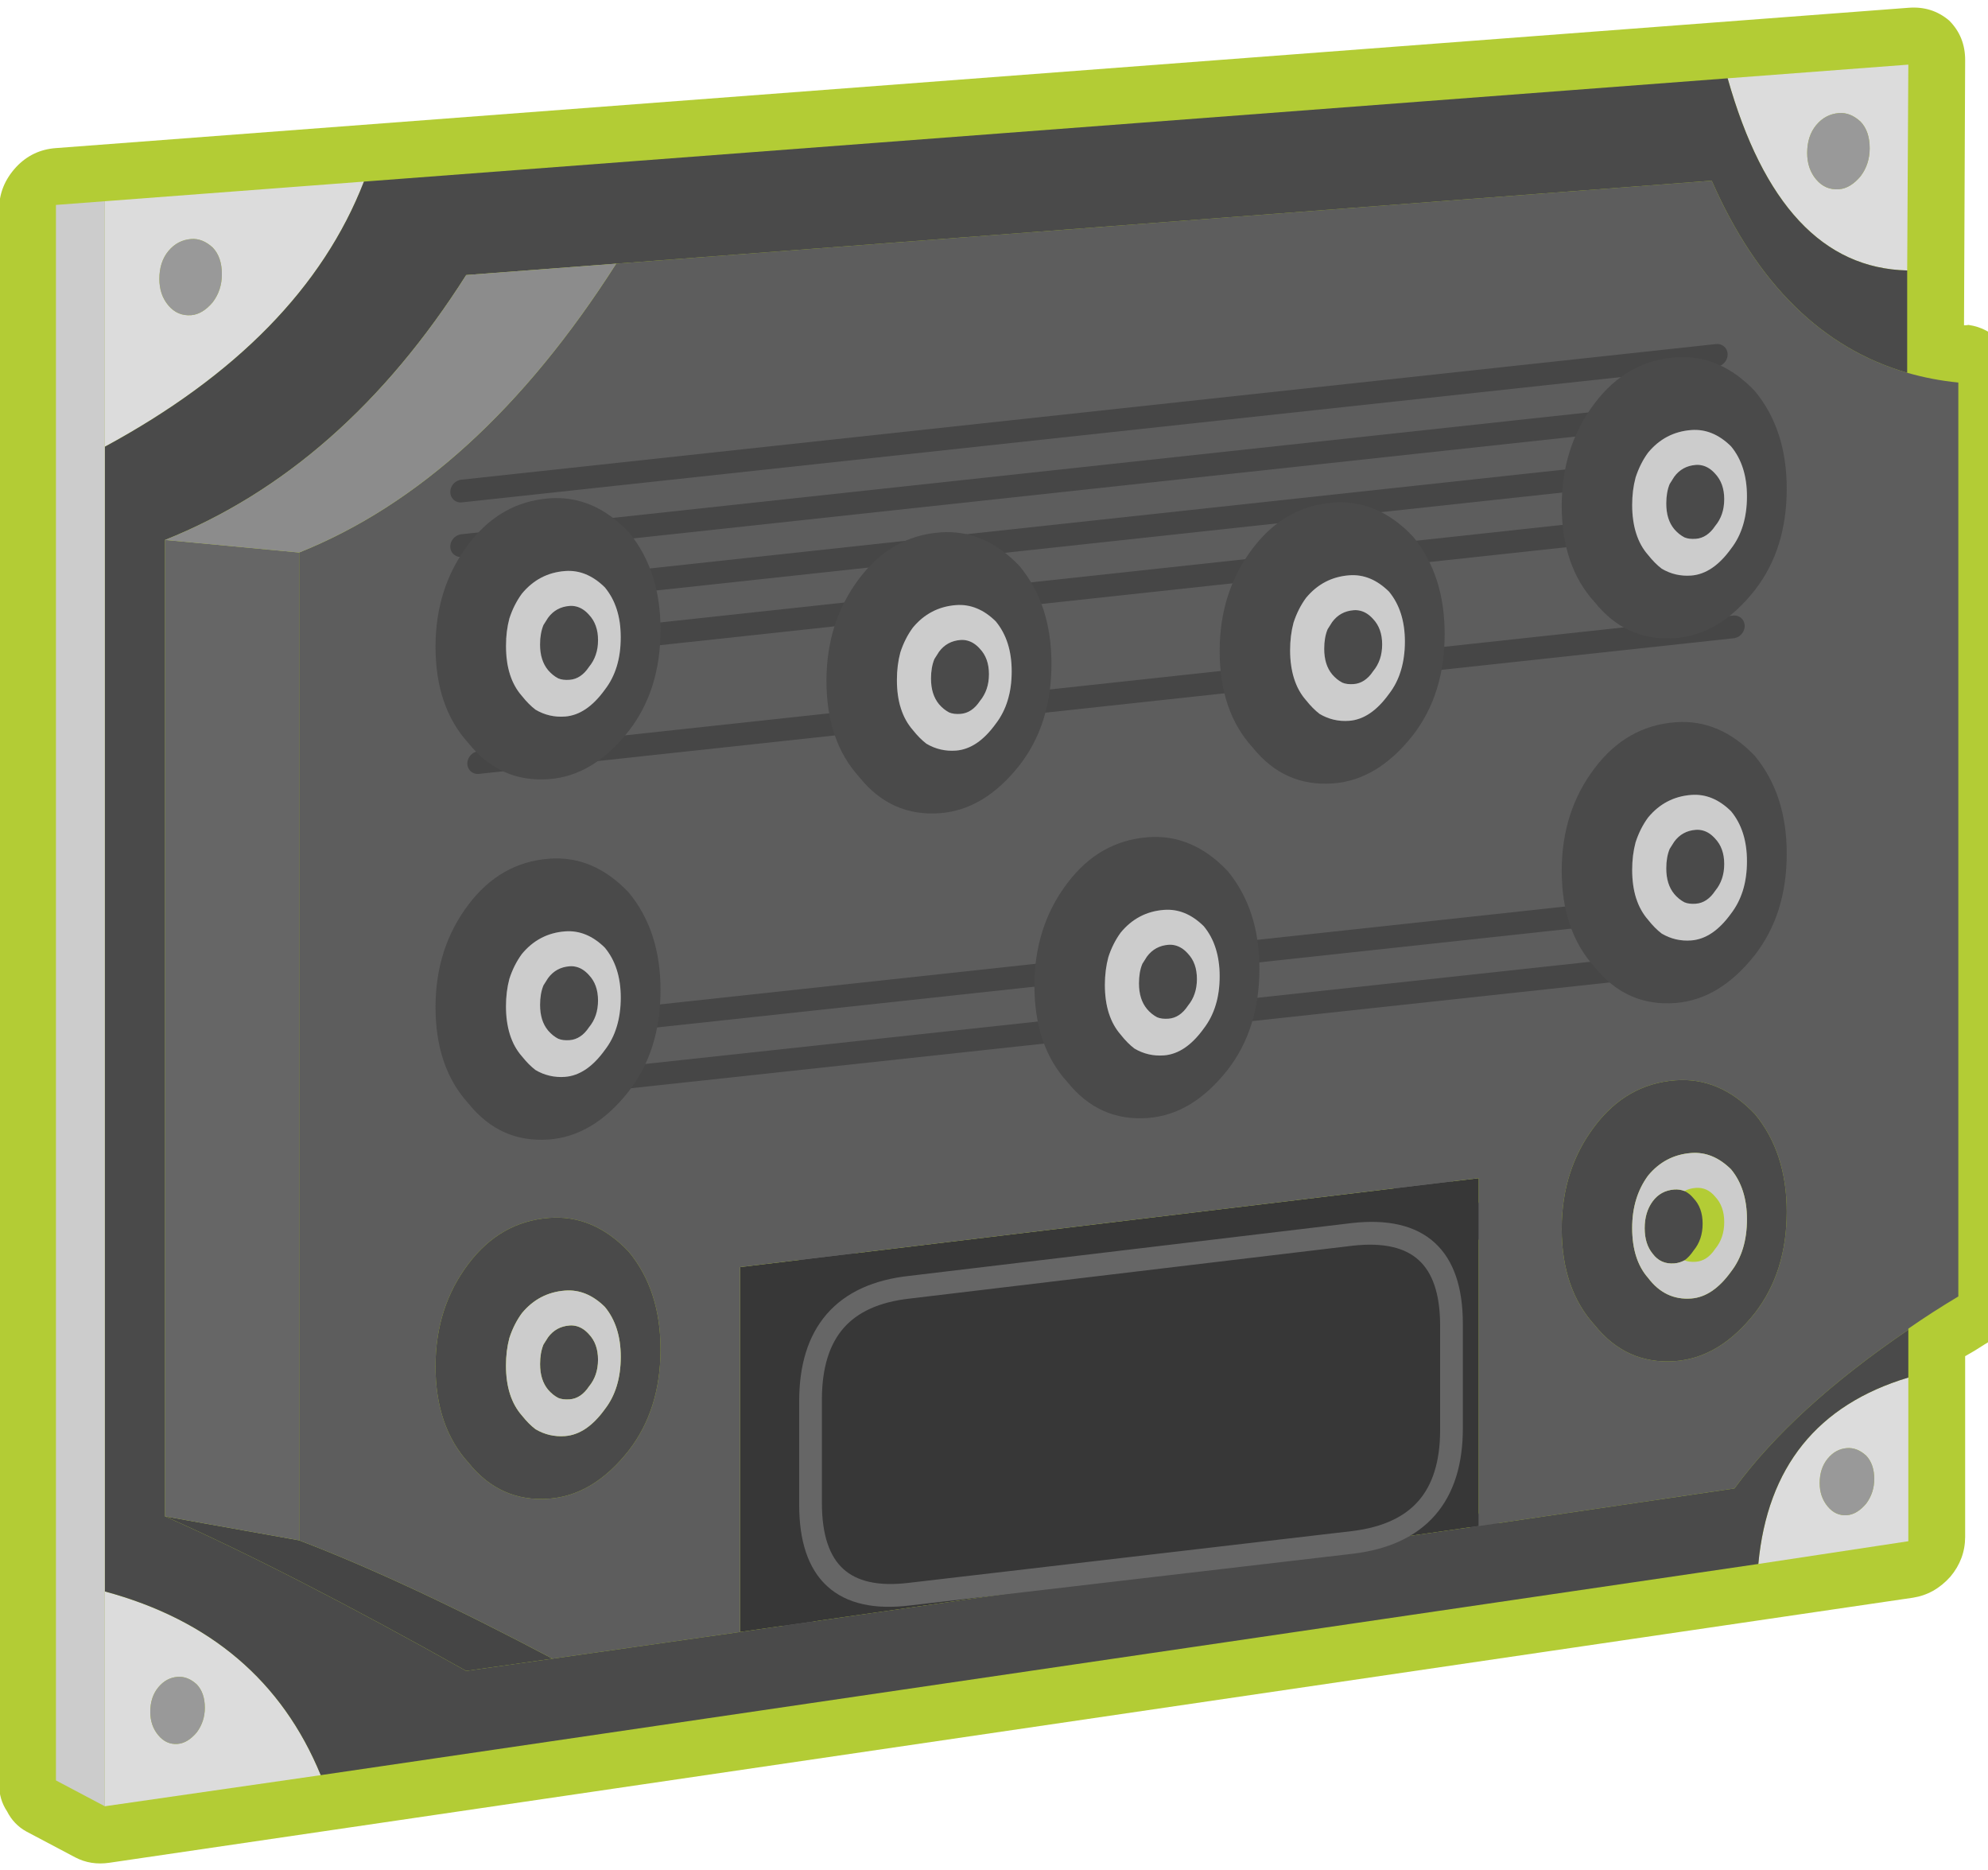 
<svg xmlns="http://www.w3.org/2000/svg" version="1.1" xmlns:xlink="http://www.w3.org/1999/xlink" preserveAspectRatio="none" x="0px" y="0px" width="67px" height="63px" viewBox="0 0 67 63">
<defs>
<filter id="Filter_1" x="-20%" y="-20%" width="140%" height="140%" color-interpolation-filters="sRGB">
<feColorMatrix in="SourceGraphic" type="matrix" values="0 0 0 0 0.365 0 0 0 0 0.365 0 0 0 0 0.365 0 0 0 1 0" result="result1"/>
</filter>

<g id="Symbol_7_0_Layer1_0_FILL">
<path fill="#B3CC35" stroke="none" d="
M 2.2 -2.5
Q 1.16 -2.506 0.4 -1.8 -0.306 -1.038 -0.3 0
L -0.25 11.65
Q -0.341 11.661 -0.45 11.65 -1.316 11.841 -1.9 12.55 -2.494 13.243 -2.5 14.15
L -2.5 54.35
Q -2.494 55.048 -2.15 55.65 -1.764 56.25 -1.15 56.55 -0.717 56.801 -0.3 57
L -0.3 64.95
Q -0.298 65.927 0.35 66.65 1.046 67.375 2 67.45
L 81.35 73.1
Q 82.168 73.158 82.85 72.75
L 85 71.45
Q 85.555 71.103 85.85 70.5 86.199 69.95 86.2 69.3
L 86.2 0
Q 86.204 -1.039 85.45 -1.8 84.739 -2.504 83.7 -2.5
L 2.2 -2.5
M 35.2 32.75
L 31.15 32.6 31.15 30.7 35.2 30.8 35.2 32.75
M 21.6 48.8
Q 23.293 46.984 26.7 47.1
L 46.2 47.95
Q 52.994 48.144 53 55.1
L 53 59.65
Q 53.003 63.135 51.15 64.75 49.492 66.599 46.05 66.45
L 26.5 65.65
Q 19.821 65.34 19.8 58.5
L 19.8 53.9
Q 19.797 50.445 21.6 48.8
M 26.7 47.1
Q 23.293 46.984 21.6 48.8 19.797 50.445 19.8 53.9
L 19.8 58.5
Q 19.821 65.34 26.5 65.65
L 46.05 66.45
Q 49.492 66.599 51.15 64.75 53.003 63.135 53 59.65
L 53 55.1
Q 52.994 48.144 46.2 47.95
L 26.7 47.1
M 24.8 58.5
L 24.8 53.9
Q 24.803 52.899 25.15 52.35 25.643 52.07 26.55 52.1
L 46.05 52.95
Q 48.005 53.055 48 55.1
L 48 59.65
Q 47.997 60.671 47.65 61.2 47.17 61.494 46.25 61.45
L 26.75 60.65
Q 24.805 60.536 24.8 58.5 Z"/>
</g>

<g id="Symbol_7_0_Layer0_0_FILL">
<path fill="#373737" stroke="none" d="
M 53.6 65.05
L 53.6 49 21.1 47.55 21.1 62.85 53.6 65.05
M 22.3 53.9
Q 22.3 49.45 26.65 49.6
L 46.15 50.45
Q 50.5 50.6 50.5 55.1
L 50.5 59.65
Q 50.5 64.15 46.15 63.95
L 26.65 63.15
Q 22.3 62.95 22.3 58.5
L 22.3 53.9
M 26.65 49.6
Q 22.3 49.45 22.3 53.9
L 22.3 58.5
Q 22.3 62.95 26.65 63.15
L 46.15 63.95
Q 50.5 64.15 50.5 59.65
L 50.5 55.1
Q 50.5 50.6 46.15 50.45
L 26.65 49.6 Z"/>

<path fill="#454545" stroke="none" d="
M 78.9 58.05
L 73 59.55
Q 68.3 61.7 61.85 65.6
L 65.65 65.85
Q 73.5 60.85 78.9 58.05 Z"/>

<path fill="#DCDCDC" stroke="none" d="
M 2.2 64.95
L 8.8 65.45
Q 8.2 59.1 2.2 57.75
L 2.2 64.95
M 4.05 61.05
Q 4.45 60.65 4.9 60.65 5.4 60.65 5.75 61.05 6.1 61.45 6.1 62.1 6.1 62.7 5.75 63.15 5.4 63.6 4.9 63.6 4.45 63.6 4.05 63.15 3.7 62.7 3.7 62.1 3.7 61.45 4.05 61.05
M 2.2 0
L 2.25 9.05
Q 7.8 8.5 10.15 0
L 2.2 0
M 6.25 4.75
Q 5.85 5.25 5.25 5.25 4.75 5.25 4.3 4.75 3.9 4.25 3.9 3.55 3.9 2.8 4.3 2.35 4.75 1.9 5.25 1.9 5.85 1.9 6.25 2.35 6.65 2.8 6.65 3.55 6.65 4.25 6.25 4.75
M 81.55 70.6
L 81.55 61.15
Q 74.6 63.55 72.05 69.95
L 81.55 70.6
M 77.15 66.6
Q 77.15 65.95 77.5 65.55 77.9 65.15 78.35 65.15 78.85 65.15 79.2 65.55 79.55 65.95 79.55 66.6 79.55 67.2 79.2 67.65 78.85 68.1 78.35 68.1 77.9 68.1 77.5 67.65 77.15 67.2 77.15 66.6
M 81.55 10.8
L 81.55 0 70.15 0
Q 72.85 6.75 81.55 10.8
M 76.4 3.6
Q 76.4 2.85 76.8 2.4 77.25 1.95 77.75 1.95 78.35 1.95 78.75 2.4 79.15 2.85 79.15 3.6 79.15 4.3 78.75 4.8 78.35 5.3 77.75 5.3 77.25 5.3 76.8 4.8 76.4 4.3 76.4 3.6 Z"/>

<path fill="#999999" stroke="none" d="
M 4.9 60.65
Q 4.45 60.65 4.05 61.05 3.7 61.45 3.7 62.1 3.7 62.7 4.05 63.15 4.45 63.6 4.9 63.6 5.4 63.6 5.75 63.15 6.1 62.7 6.1 62.1 6.1 61.45 5.75 61.05 5.4 60.65 4.9 60.65
M 5.25 5.25
Q 5.85 5.25 6.25 4.75 6.65 4.25 6.65 3.55 6.65 2.8 6.25 2.35 5.85 1.9 5.25 1.9 4.75 1.9 4.3 2.35 3.9 2.8 3.9 3.55 3.9 4.25 4.3 4.75 4.75 5.25 5.25 5.25
M 77.5 65.55
Q 77.15 65.95 77.15 66.6 77.15 67.2 77.5 67.65 77.9 68.1 78.35 68.1 78.85 68.1 79.2 67.65 79.55 67.2 79.55 66.6 79.55 65.95 79.2 65.55 78.85 65.15 78.35 65.15 77.9 65.15 77.5 65.55
M 76.8 2.4
Q 76.4 2.85 76.4 3.6 76.4 4.3 76.8 4.8 77.25 5.3 77.75 5.3 78.35 5.3 78.75 4.8 79.15 4.3 79.15 3.6 79.15 2.85 78.75 2.4 78.35 1.95 77.75 1.95 77.25 1.95 76.8 2.4 Z"/>

<path fill="#5D5D5D" stroke="none" d="
M 73 16.1
Q 65.15 13.55 59.05 4.45
L 10.85 4.45
Q 7.85 11.5 2.25 13.55 1.15 13.95 0 14.15
L 0 54.35
Q 1.15 54.95 2.2 55.6
L 2.2 55.65
Q 7.25 58.7 9.85 62.05
L 21.1 62.85 21.1 47.55 53.6 49 53.6 65.05 61.85 65.6
Q 68.3 61.7 73 59.55
L 73 16.1
M 62 46.2
Q 64.15 46.2 65.55 47.95 67 49.75 67 52.35 67 55 65.55 56.7 64.15 58.55 62 58.55 60.05 58.55 58.5 56.7 57.1 55 57.1 52.35 57.1 49.75 58.5 47.95 60.05 46.2 62 46.2
M 12.45 43.9
Q 14.6 43.9 16 45.65 17.45 47.45 17.45 50.05 17.45 52.7 16 54.4 14.6 56.25 12.45 56.25 10.5 56.25 8.95 54.4 7.55 52.7 7.55 50.05 7.55 47.45 8.95 45.65 10.5 43.9 12.45 43.9 Z"/>

<path fill="#4A4A4A" stroke="none" d="
M 16 45.65
Q 14.6 43.9 12.45 43.9 10.5 43.9 8.95 45.65 7.55 47.45 7.55 50.05 7.55 52.7 8.95 54.4 10.5 56.25 12.45 56.25 14.6 56.25 16 54.4 17.45 52.7 17.45 50.05 17.45 47.45 16 45.65
M 11.75 47.15
Q 12.9 47.15 13.65 48 14.35 48.9 14.35 50.25 14.35 51.65 13.65 52.5 12.9 53.55 11.75 53.55 10.8 53.55 10 52.5 9.3 51.65 9.3 50.25 9.3 48.9 10 48 10.8 47.15 11.75 47.15
M 13.45 49.15
Q 13.1 48.7 12.5 48.7 12.264 48.7 12.05 48.8 11.835 48.913 11.65 49.15 11.25 49.6 11.25 50.3 11.25 51 11.65 51.45 11.835 51.714 12.05 51.85 12.264 51.95 12.5 51.95 13.1 51.95 13.45 51.45 13.8 51 13.8 50.3 13.8 49.6 13.45 49.15
M 81.55 61.15
L 81.55 10.8
Q 72.85 6.75 70.15 0
L 10.15 0
Q 7.8 8.5 2.25 9.05
L 2.25 13.55
Q 7.85 11.5 10.85 4.45
L 59.05 4.45 65.65 4.45
Q 71.05 12.55 78.9 15.1
L 78.9 58.05
Q 73.5 60.85 65.65 65.85
L 61.85 65.6 53.6 65.05 21.1 62.85 9.85 62.05
Q 7.25 58.7 2.2 55.65
L 2.2 57.75
Q 8.2 59.1 8.8 65.45
L 72.05 69.95
Q 74.6 63.55 81.55 61.15 Z"/>

<path fill="#CCCCCC" stroke="none" d="
M 13.65 48
Q 12.9 47.15 11.75 47.15 10.8 47.15 10 48 9.3 48.9 9.3 50.25 9.3 51.65 10 52.5 10.8 53.55 11.75 53.55 12.9 53.55 13.65 52.5 14.35 51.65 14.35 50.25 14.35 48.9 13.65 48
M 12.5 48.7
Q 13.1 48.7 13.45 49.15 13.8 49.6 13.8 50.3 13.8 51 13.45 51.45 13.1 51.95 12.5 51.95 12.264 51.95 12.05 51.85 11.833 51.95 11.55 51.95 11.05 51.95 10.7 51.45 10.3 51 10.3 50.3 10.3 49.6 10.7 49.15 11.05 48.7 11.55 48.7 11.833 48.7 12.05 48.8 12.264 48.7 12.5 48.7
M 81.55 0
L 81.55 10.8 81.55 61.15 81.55 70.6 83.7 69.3 83.7 0 81.55 0 Z"/>

<path fill="#666666" stroke="none" d="
M 78.9 15.1
L 73 16.1 73 59.55 78.9 58.05 78.9 15.1 Z"/>

<path fill="#8C8C8C" stroke="none" d="
M 73 16.1
L 78.9 15.1
Q 71.05 12.55 65.65 4.45
L 59.05 4.45
Q 65.15 13.55 73 16.1 Z"/>
</g>

<g id="Symbol_5_0_Layer0_0_FILL">
<path fill="#4A4A4A" stroke="none" d="
M 9.9 6.15
Q 9.9 3.55 8.45 1.75 7.05 0 4.9 0 2.95 0 1.4 1.75 0 3.55 0 6.15 0 8.8 1.4 10.5 2.95 12.35 4.9 12.35 7.05 12.35 8.45 10.5 9.9 8.8 9.9 6.15
M 6.1 4.1
Q 6.45 4.55 6.65 5.15 6.8 5.7 6.8 6.35 6.8 7.75 6.1 8.6 5.8 9 5.5 9.25 4.9 9.65 4.2 9.65 3.25 9.65 2.45 8.6 1.75 7.75 1.75 6.35 1.75 5 2.45 4.1 3.25 3.25 4.2 3.25 5.35 3.25 6.1 4.1
M 3.7 4.85
Q 3.4 4.95 3.15 5.25 2.75 5.7 2.75 6.4 2.75 7.1 3.15 7.55 3.5 8.05 4 8.05 4.3 8.05 4.5 7.95 4.75 7.8 4.95 7.55 5.3 7.1 5.3 6.4 5.3 5.9 5.15 5.55 5.05 5.4 4.95 5.25 4.6 4.8 4 4.8 3.85 4.8 3.7 4.85 Z"/>

<path fill="#CCCCCC" stroke="none" d="
M 6.65 5.15
Q 6.45 4.55 6.1 4.1 5.35 3.25 4.2 3.25 3.25 3.25 2.45 4.1 1.75 5 1.75 6.35 1.75 7.75 2.45 8.6 3.25 9.65 4.2 9.65 4.9 9.65 5.5 9.25 5.8 9 6.1 8.6 6.8 7.75 6.8 6.35 6.8 5.7 6.65 5.15
M 3.15 5.25
Q 3.4 4.95 3.7 4.85 3.85 4.8 4 4.8 4.6 4.8 4.95 5.25 5.05 5.4 5.15 5.55 5.3 5.9 5.3 6.4 5.3 7.1 4.95 7.55 4.75 7.8 4.5 7.95 4.3 8.05 4 8.05 3.5 8.05 3.15 7.55 2.75 7.1 2.75 6.4 2.75 5.7 3.15 5.25 Z"/>
</g>

<path id="Symbol_7_0_Layer1_0_1_STROKES" stroke="#666666" stroke-width="1" stroke-linejoin="round" stroke-linecap="round" fill="none" d="
M 26.525 65.65
Q 19.821 65.34 19.8 58.5
L 19.8 53.9
Q 19.797 50.445 21.625 48.825 23.293 46.984 26.725 47.1
L 46.225 47.95
Q 52.994 48.144 53 55.1
L 53 59.65
Q 53.003 63.135 51.175 64.75 49.492 66.599 46.05 66.45
L 26.525 65.65 Z
M 24.8 58.5
Q 24.805 60.536 26.775 60.65
L 46.275 61.45
Q 47.17 61.494 47.65 61.2 47.997 60.671 48 59.65
L 48 55.1
Q 48.005 53.055 46.075 52.95
L 26.55 52.1
Q 25.643 52.07 25.15 52.375 24.803 52.899 24.8 53.9
L 24.8 58.5 Z"/>

<path id="Duplicate_Items_Folder_Symbol_2_0_Layer0_0_1_STROKES" stroke="#464646" stroke-width="1" stroke-linejoin="round" stroke-linecap="round" fill="none" d="
M 0 0
L 55.2 1.4"/>

<path id="Symbol_7_0_Layer0_0_1_STROKES" stroke="#666666" stroke-width="1" stroke-linejoin="round" stroke-linecap="round" fill="none" d="
M 26.65 49.6
L 46.15 50.45
Q 50.5 50.6 50.5 55.1
L 50.5 59.65
Q 50.5 64.15 46.15 63.95
L 26.65 63.15
Q 22.3 62.95 22.3 58.5
L 22.3 53.9
Q 22.3 49.45 26.65 49.6 Z"/>
</defs>

<g transform="matrix( -0.766, 0.058, 0, 0.766, 66,2.05) ">
<g transform="matrix( 1, 0, 0, 1, 0,0) ">
<use xlink:href="#Symbol_7_0_Layer1_0_FILL"/>

<use xlink:href="#Symbol_7_0_Layer1_0_1_STROKES"/>
</g>

<g transform="matrix( 1, 0.007, 0, 1, 9.9,19.35) ">
<g transform="matrix( 1, 0, 0, 1, 0,0) ">
<use filter="url(#Filter_1)" xlink:href="#Duplicate_Items_Folder_Symbol_2_0_Layer0_0_1_STROKES"/>
</g>
</g>

<g transform="matrix( 1, 0.007, 0, 1, 10.65,16.95) ">
<g transform="matrix( 1, 0, 0, 1, 0,0) ">
<use filter="url(#Filter_1)" xlink:href="#Duplicate_Items_Folder_Symbol_2_0_Layer0_0_1_STROKES"/>
</g>
</g>

<g transform="matrix( 1, 0.007, 0, 1, 10.65,14.55) ">
<g transform="matrix( 1, 0, 0, 1, 0,0) ">
<use filter="url(#Filter_1)" xlink:href="#Duplicate_Items_Folder_Symbol_2_0_Layer0_0_1_STROKES"/>
</g>
</g>

<g transform="matrix( 1, 0.007, 0, 1, 10.65,12.15) ">
<g transform="matrix( 1, 0, 0, 1, 0,0) ">
<use filter="url(#Filter_1)" xlink:href="#Duplicate_Items_Folder_Symbol_2_0_Layer0_0_1_STROKES"/>
</g>
</g>

<g transform="matrix( 1, 0.007, 0, 1, 9.9,21.75) ">
<g transform="matrix( 1, 0, 0, 1, 0,0) ">
<use filter="url(#Filter_1)" xlink:href="#Duplicate_Items_Folder_Symbol_2_0_Layer0_0_1_STROKES"/>
</g>
</g>

<g transform="matrix( 1, 0.007, 0, 1, 9.9,24.15) ">
<g transform="matrix( 1, 0, 0, 1, 0,0) ">
<use filter="url(#Filter_1)" xlink:href="#Duplicate_Items_Folder_Symbol_2_0_Layer0_0_1_STROKES"/>
</g>
</g>

<g transform="matrix( 1, 0.007, 0, 1, 9.9,26.55) ">
<g transform="matrix( 1, 0, 0, 1, 0,0) ">
<use filter="url(#Filter_1)" xlink:href="#Duplicate_Items_Folder_Symbol_2_0_Layer0_0_1_STROKES"/>
</g>
</g>

<g transform="matrix( 1, 0.007, 0, 1, 9.9,38.7) ">
<g transform="matrix( 1, 0, 0, 1, 0,0) ">
<use filter="url(#Filter_1)" xlink:href="#Duplicate_Items_Folder_Symbol_2_0_Layer0_0_1_STROKES"/>
</g>
</g>

<g transform="matrix( 1, 0.007, 0, 1, 9.9,36.15) ">
<g transform="matrix( 1, 0, 0, 1, 0,0) ">
<use filter="url(#Filter_1)" xlink:href="#Duplicate_Items_Folder_Symbol_2_0_Layer0_0_1_STROKES"/>
</g>
</g>

<g transform="matrix( 1, 0.007, 0, 1, 9.9,33.75) ">
<g transform="matrix( 1, 0, 0, 1, 0,0) ">
<use filter="url(#Filter_1)" xlink:href="#Duplicate_Items_Folder_Symbol_2_0_Layer0_0_1_STROKES"/>
</g>
</g>

<g transform="matrix( 1, 0.007, 0, 1, 9.9,31.35) ">
<g transform="matrix( 1, 0, 0, 1, 0,0) ">
<use filter="url(#Filter_1)" xlink:href="#Duplicate_Items_Folder_Symbol_2_0_Layer0_0_1_STROKES"/>
</g>
</g>

<g transform="matrix( 1, 0.007, 0, 1, 9.9,28.95) ">
<g transform="matrix( 1, 0, 0, 1, 0,0) ">
<use filter="url(#Filter_1)" xlink:href="#Duplicate_Items_Folder_Symbol_2_0_Layer0_0_1_STROKES"/>
</g>
</g>

<g transform="matrix( 1, 0, 0, 1, 0,0) ">
<use xlink:href="#Symbol_7_0_Layer0_0_FILL"/>

<use xlink:href="#Symbol_7_0_Layer0_0_1_STROKES"/>
</g>

<g transform="matrix( 1, 0.007, 0, 1, 9.9,19.35) ">
<g transform="matrix( 1, 0, 0, 1, 0,0) ">
<use filter="url(#Filter_1)" xlink:href="#Duplicate_Items_Folder_Symbol_2_0_Layer0_0_1_STROKES"/>
</g>
</g>

<g transform="matrix( 1, 0.007, 0, 1, 10.65,16.95) ">
<g transform="matrix( 1, 0, 0, 1, 0,0) ">
<use filter="url(#Filter_1)" xlink:href="#Duplicate_Items_Folder_Symbol_2_0_Layer0_0_1_STROKES"/>
</g>
</g>

<g transform="matrix( 1, 0.007, 0, 1, 10.65,14.55) ">
<g transform="matrix( 1, 0, 0, 1, 0,0) ">
<use filter="url(#Filter_1)" xlink:href="#Duplicate_Items_Folder_Symbol_2_0_Layer0_0_1_STROKES"/>
</g>
</g>

<g transform="matrix( 1, 0.007, 0, 1, 10.65,12.15) ">
<g transform="matrix( 1, 0, 0, 1, 0,0) ">
<use filter="url(#Filter_1)" xlink:href="#Duplicate_Items_Folder_Symbol_2_0_Layer0_0_1_STROKES"/>
</g>
</g>

<g transform="matrix( 1, 0.007, 0, 1, 9.9,24.15) ">
<g transform="matrix( 1, 0, 0, 1, 0,0) ">
<use filter="url(#Filter_1)" xlink:href="#Duplicate_Items_Folder_Symbol_2_0_Layer0_0_1_STROKES"/>
</g>
</g>

<g transform="matrix( 1, 0.007, 0, 1, 9.9,38.7) ">
<g transform="matrix( 1, 0, 0, 1, 0,0) ">
<use filter="url(#Filter_1)" xlink:href="#Duplicate_Items_Folder_Symbol_2_0_Layer0_0_1_STROKES"/>
</g>
</g>

<g transform="matrix( 1, 0.007, 0, 1, 9.9,36.15) ">
<g transform="matrix( 1, 0, 0, 1, 0,0) ">
<use filter="url(#Filter_1)" xlink:href="#Duplicate_Items_Folder_Symbol_2_0_Layer0_0_1_STROKES"/>
</g>
</g>

<g transform="matrix( 1, 0, 0, 1, 57.1,46.2) ">
<g transform="matrix( 1, 0, 0, 1, 0,0) ">
<use xlink:href="#Symbol_5_0_Layer0_0_FILL"/>
</g>
</g>

<g transform="matrix( 1, 0, 0, 1, 57.1,30.4) ">
<g transform="matrix( 1, 0, 0, 1, 0,0) ">
<use xlink:href="#Symbol_5_0_Layer0_0_FILL"/>
</g>
</g>

<g transform="matrix( 1, 0, 0, 1, 57.1,14.55) ">
<g transform="matrix( 1, 0, 0, 1, 0,0) ">
<use xlink:href="#Symbol_5_0_Layer0_0_FILL"/>
</g>
</g>

<g transform="matrix( 1, 0, 0, 1, 7.55,28.15) ">
<g transform="matrix( 1, 0, 0, 1, 0,0) ">
<use xlink:href="#Symbol_5_0_Layer0_0_FILL"/>
</g>
</g>

<g transform="matrix( 1, 0, 0, 1, 7.55,12.1) ">
<g transform="matrix( 1, 0, 0, 1, 0,0) ">
<use xlink:href="#Symbol_5_0_Layer0_0_FILL"/>
</g>
</g>

<g transform="matrix( 1, 0, 0, 1, 39.9,17.35) ">
<g transform="matrix( 1, 0, 0, 1, 0,0) ">
<use xlink:href="#Symbol_5_0_Layer0_0_FILL"/>
</g>
</g>

<g transform="matrix( 1, 0, 0, 1, 22.6,17.35) ">
<g transform="matrix( 1, 0, 0, 1, 0,0) ">
<use xlink:href="#Symbol_5_0_Layer0_0_FILL"/>
</g>
</g>

<g transform="matrix( 1, 0, 0, 1, 30.75,31.45) ">
<g transform="matrix( 1, 0, 0, 1, 0,0) ">
<use xlink:href="#Symbol_5_0_Layer0_0_FILL"/>
</g>
</g>
</g>
</svg>
